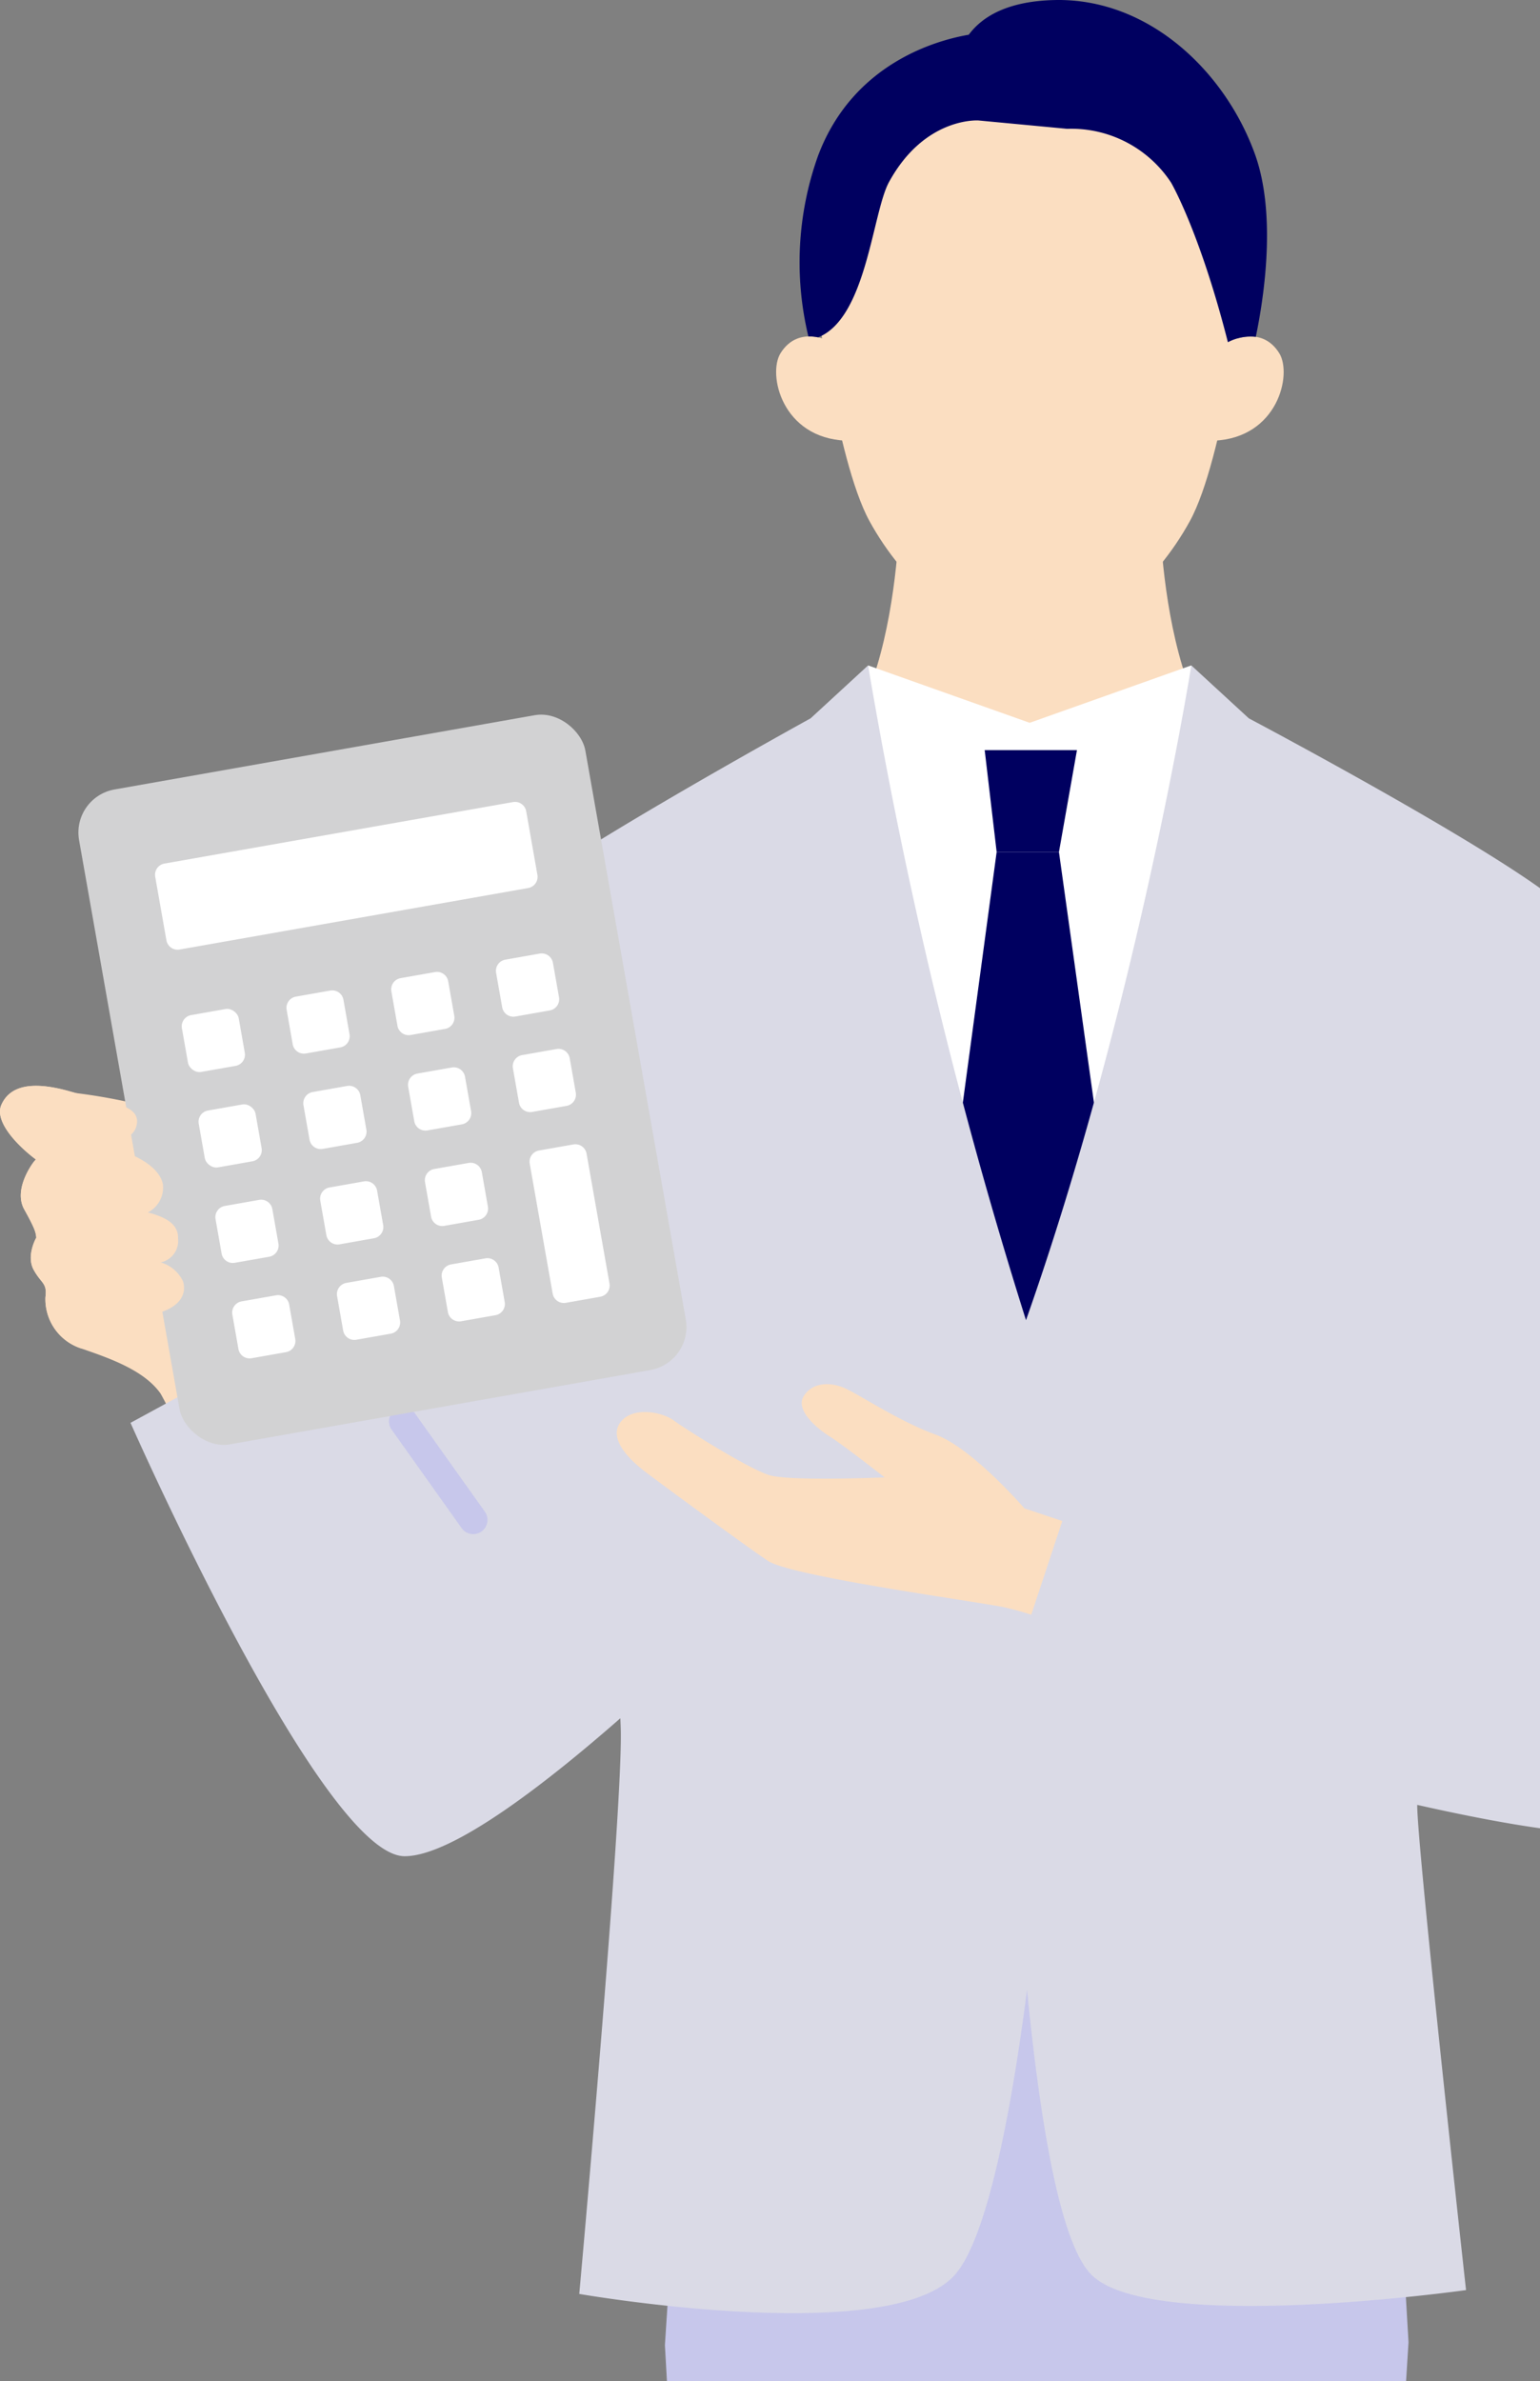 <svg xmlns="http://www.w3.org/2000/svg" xmlns:xlink="http://www.w3.org/1999/xlink" width="155.138" height="239.744" viewBox="0 0 155.138 239.744">
  <rect x="0" y="0" width="155.138" height="239.744" fill="#808080" stroke="none"/>
  <defs>
    <clipPath id="clip-path">
      <rect id="長方形_277" data-name="長方形 277" width="155.138" height="239.744" transform="translate(234.862 54.562)" fill="none"/>
    </clipPath>
  </defs>
  <g id="kv" transform="translate(-234.862 -54.562)" clip-path="url(#clip-path)">
    <g id="グループ_668" data-name="グループ 668">
      <path id="パス_12776" data-name="パス 12776" d="M316.231,483.7l.048-10.56,13.848.063-.54,9.1.166,8.035-9.654,3.133Z" fill="#fff"/>
      <path id="パス_12777" data-name="パス 12777" d="M296.853,501c4.188-1.435,5.16-3.059,9.733-6.528s9.645-10.775,9.645-10.775c4.4.078,5.874,4.971,5.874,4.971,7.086-2.062,7.481-6.364,7.481-6.364,4.493,2.172,4.171,13.978,4.171,13.978l-.715,4.068a20.389,20.389,0,0,1-5.969,3.986l-2.638-1c-1.908,2.121-3.76,4.571-6.015,6.02-3.249,2.086-7.157,2.614-14.058,2.553a44.771,44.771,0,0,1-13.5-2.562C290.561,505.217,292.665,502.435,296.853,501Z" fill="#c7c7eb"/>
      <path id="パス_12778" data-name="パス 12778" d="M262.033,186.669c-.274-1.6.577-7.811-.849-10.671s-5.756-8.135-8.527-9.188a57.248,57.248,0,0,0-10.167-2.2c-.175-.048-.349-.1-.527-.146-3.914-1.127-6.109-.567-6.956,1.318-.788,1.752,1.82,4.29,3.471,5.519a3.068,3.068,0,0,0-.244.282s-2.079,2.678-.927,4.747,1.149,2.331,1.212,2.838c0,0-1.047,1.815-.266,3.238s1.374,1.3,1.187,2.762a5.211,5.211,0,0,0,3.593,5.155c2.815.969,6.371,2.19,8.014,4.56,2.355,4.24,6.043,13.023,6.043,13.023l13.032-6.177S262.307,188.267,262.033,186.669Z" fill="#fbdec1"/>
      <path id="パス_12779" data-name="パス 12779" d="M361.5,483.9l.048-10.56L347.7,473.28l.458,9.108-.239,8.033,9.625,3.22Z" fill="#fff"/>
      <path id="パス_12780" data-name="パス 12780" d="M380.72,501.38c-4.175-1.473-5.132-3.106-9.673-6.616S361.5,483.9,361.5,483.9c-4.4.039-5.92,4.917-5.92,4.917-7.066-2.125-7.422-6.431-7.422-6.431-4.513,2.132-4.3,13.939-4.3,13.939l.678,4.075a20.372,20.372,0,0,0,5.932,4.04l2.648-.975c1.888,2.138,3.718,4.6,5.961,6.074,3.229,2.115,7.132,2.679,14.033,2.681a44.806,44.806,0,0,0,13.521-2.44C386.973,505.654,384.895,502.853,380.72,501.38Z" fill="#c7c7eb"/>
      <path id="パス_12781" data-name="パス 12781" d="M342.771,481.868s.135-72.3.225-92.179-1.843-76.841-1.843-76.841l-3.267.511s-1.993,57.55-2.083,77.432-.641,90.931-.641,90.931a88.29,88.29,0,0,1-25.78-.117l-1.951-91.51-5.587-99.43,2.42-37h70.347l2.143,36.712L370.415,391.7l-2.074,90.407A52.811,52.811,0,0,1,342.771,481.868Z" fill="#c7c7eb"/>
      <path id="パス_12782" data-name="パス 12782" d="M338.591,146.945l26.084-14.08c-13.008.118-13.022-27.686-13.022-27.686H325.528s-.014,27.8-13.022,27.686Z" fill="#fbdec1"/>
      <path id="パス_12783" data-name="パス 12783" d="M360.32,82.974s-2.166,17.785-5.587,24.042-9.709,11.966-16.142,11.966-12.722-5.708-16.143-11.966-5.587-24.042-5.587-24.042,2.33-23.626,21.73-23.626C358.559,59.348,360.32,82.974,360.32,82.974Z" fill="#fbdec1"/>
      <path id="パス_12784" data-name="パス 12784" d="M357.143,98.929c6.45-.27,7.906-6.679,6.594-8.8-1.852-2.99-5.178-1.113-5.178-1.113l-2.206.762-.628,9.27Z" fill="#fbdec1"/>
      <path id="パス_12785" data-name="パス 12785" d="M320.083,98.929c-6.45-.27-7.906-6.679-6.594-8.8,1.852-2.99,5.178-1.113,5.178-1.113l2.206.762.628,9.27Z" fill="#fbdec1"/>
      <path id="パス_12786" data-name="パス 12786" d="M354.872,121.556l-16.281,5.779-16.281-5.779v44.319l17.466,41.583,15.1-41.583Z" fill="#fff"/>
      <path id="パス_12787" data-name="パス 12787" d="M334.059,130.085h9.294l-1.813,10.257h-6.276Z" fill="#000060"/>
      <path id="パス_12788" data-name="パス 12788" d="M361.274,70.056c-3.007-8.312-10.721-15.73-20.227-15.488-4.674.119-7.225,1.648-8.594,3.491-3.259.56-11.683,2.888-15.178,12.178a31.852,31.852,0,0,0-.977,18.2,4.349,4.349,0,0,1,.977.091c4.884-1.925,5.466-12.567,7.142-15.631,3.608-6.6,9.02-6.206,9.02-6.206l8.924.841a12.026,12.026,0,0,1,10.475,5.416s2.889,4.932,5.723,16.07a4.915,4.915,0,0,1,2.811-.541C362.209,84.435,363.47,76.125,361.274,70.056Z" fill="#000060"/>
      <path id="パス_12789" data-name="パス 12789" d="M341.539,140.342h-6.276l-5.55,41.128,10.062,25.988,7.733-24.393Z" fill="#000060"/>
      <path id="パス_12790" data-name="パス 12790" d="M403,199.246c-1.088-7.874-6.09-48.036-9.738-52.521-3.716-4.568-32.594-19.84-32.594-19.84l-5.794-5.329s-5.417,34.09-16.654,65.921a490.672,490.672,0,0,1-15.906-65.921l-5.793,5.329s-28.29,15.564-31.3,19.333c-2.2,2.751-7.256,33.275-9.713,51.475l-7.61-10.7L248.01,197.813s19.248,43.633,27.618,43.633c4.874,0,14.518-7.568,21.727-13.892.026.529.045,1.025.05,1.461.1,9.164-4.188,56.5-4.188,56.5s31.174,5.419,37.793-1.875c3.5-3.854,5.927-18.017,7.314-28.733,1.378,13.921,3.422,25.728,6.544,28.733,6.159,5.927,37.681,1.488,37.681,1.488s-4.918-44.516-4.918-48.8c0-.014,0-.036,0-.051,9.872,2.227,18.631,3.593,22.346,2.569C407.284,236.826,404.244,211.363,403,199.246Z" fill="#dadae6"/>
      <path id="パス_12791" data-name="パス 12791" d="M282.539,209.019a1.428,1.428,0,0,1-1.168-.6l-7.038-9.894a1.432,1.432,0,1,1,2.333-1.66l7.039,9.894a1.432,1.432,0,0,1-1.166,2.262Z" fill="#c7c7eb"/>
      <g id="グループ_667" data-name="グループ 667">
        <rect id="長方形_260" data-name="長方形 260" width="51.78" height="66.933" rx="4.4" transform="matrix(0.985, -0.174, 0.174, 0.985, 242.062, 134.812)" fill="#d2d2d3"/>
        <path id="長方形_261" data-name="長方形 261" d="M1.145,0H36.8A1.146,1.146,0,0,1,37.95,1.146v6.5A1.145,1.145,0,0,1,36.8,8.787H1.145A1.145,1.145,0,0,1,0,7.642v-6.5A1.145,1.145,0,0,1,1.145,0Z" transform="translate(250.299 141.706) rotate(-10)" fill="#fff"/>
        <rect id="長方形_262" data-name="長方形 262" width="5.811" height="5.811" rx="1.145" transform="translate(252.989 156.962) rotate(-9.999)" fill="#fff"/>
        <path id="長方形_263" data-name="長方形 263" d="M1.145,0H4.666A1.146,1.146,0,0,1,5.811,1.146v3.52A1.145,1.145,0,0,1,4.666,5.811H1.145A1.145,1.145,0,0,1,0,4.666V1.145A1.145,1.145,0,0,1,1.145,0Z" transform="translate(263.539 155.102) rotate(-9.999)" fill="#fff"/>
        <path id="長方形_264" data-name="長方形 264" d="M1.145,0H4.666A1.145,1.145,0,0,1,5.811,1.145v3.52A1.146,1.146,0,0,1,4.666,5.811H1.146A1.146,1.146,0,0,1,0,4.666V1.145A1.145,1.145,0,0,1,1.145,0Z" transform="matrix(0.985, -0.174, 0.174, 0.985, 274.089, 153.242)" fill="#fff"/>
        <path id="長方形_265" data-name="長方形 265" d="M1.145,0H4.666A1.146,1.146,0,0,1,5.811,1.146v3.52A1.146,1.146,0,0,1,4.666,5.811H1.146A1.146,1.146,0,0,1,0,4.666V1.145A1.145,1.145,0,0,1,1.145,0Z" transform="matrix(0.985, -0.174, 0.174, 0.985, 284.64, 151.381)" fill="#fff"/>
        <rect id="長方形_266" data-name="長方形 266" width="5.812" height="5.811" rx="1.145" transform="translate(254.683 166.57) rotate(-9.999)" fill="#fff"/>
        <path id="長方形_267" data-name="長方形 267" d="M1.146,0H4.666A1.145,1.145,0,0,1,5.812,1.145V4.666A1.146,1.146,0,0,1,4.666,5.811H1.145A1.145,1.145,0,0,1,0,4.666V1.146A1.146,1.146,0,0,1,1.146,0Z" transform="matrix(0.985, -0.174, 0.174, 0.985, 265.233, 164.709)" fill="#fff"/>
        <path id="長方形_268" data-name="長方形 268" d="M1.146,0h3.52A1.146,1.146,0,0,1,5.811,1.146v3.52A1.146,1.146,0,0,1,4.666,5.811H1.145A1.145,1.145,0,0,1,0,4.666V1.146A1.146,1.146,0,0,1,1.146,0Z" transform="matrix(0.985, -0.174, 0.174, 0.985, 275.783, 162.849)" fill="#fff"/>
        <path id="長方形_269" data-name="長方形 269" d="M1.145,0h3.52A1.146,1.146,0,0,1,5.811,1.146v3.52A1.146,1.146,0,0,1,4.666,5.811H1.146A1.146,1.146,0,0,1,0,4.666V1.145A1.145,1.145,0,0,1,1.145,0Z" transform="translate(286.334 160.989) rotate(-9.999)" fill="#fff"/>
        <path id="長方形_270" data-name="長方形 270" d="M1.146,0h3.52A1.145,1.145,0,0,1,5.811,1.145V4.666A1.146,1.146,0,0,1,4.666,5.812H1.146A1.146,1.146,0,0,1,0,4.666V1.146A1.146,1.146,0,0,1,1.146,0Z" transform="translate(256.377 176.177) rotate(-9.999)" fill="#fff"/>
        <path id="長方形_271" data-name="長方形 271" d="M1.145,0H4.666A1.145,1.145,0,0,1,5.811,1.145V4.666A1.146,1.146,0,0,1,4.666,5.812H1.145A1.145,1.145,0,0,1,0,4.666V1.145A1.145,1.145,0,0,1,1.145,0Z" transform="matrix(0.985, -0.174, 0.174, 0.985, 266.927, 174.317)" fill="#fff"/>
        <path id="長方形_272" data-name="長方形 272" d="M1.145,0H4.666A1.145,1.145,0,0,1,5.812,1.145V4.666A1.145,1.145,0,0,1,4.666,5.812H1.146A1.146,1.146,0,0,1,0,4.666V1.145A1.145,1.145,0,0,1,1.145,0Z" transform="translate(277.478 172.457) rotate(-9.999)" fill="#fff"/>
        <path id="長方形_273" data-name="長方形 273" d="M1.146,0h3.52A1.146,1.146,0,0,1,5.811,1.146v3.52A1.146,1.146,0,0,1,4.666,5.811H1.145A1.145,1.145,0,0,1,0,4.666V1.146A1.146,1.146,0,0,1,1.146,0Z" transform="translate(258.071 185.785) rotate(-10.002)" fill="#fff"/>
        <path id="長方形_274" data-name="長方形 274" d="M1.146,0H4.666A1.145,1.145,0,0,1,5.812,1.145V4.666A1.145,1.145,0,0,1,4.666,5.811H1.145A1.145,1.145,0,0,1,0,4.666V1.146A1.146,1.146,0,0,1,1.146,0Z" transform="translate(268.621 183.924) rotate(-10.001)" fill="#fff"/>
        <path id="長方形_275" data-name="長方形 275" d="M1.145,0H4.666A1.146,1.146,0,0,1,5.811,1.146V4.666A1.145,1.145,0,0,1,4.666,5.811H1.146A1.146,1.146,0,0,1,0,4.666V1.145A1.145,1.145,0,0,1,1.145,0Z" transform="translate(279.172 182.064) rotate(-10)" fill="#fff"/>
        <path id="長方形_276" data-name="長方形 276" d="M1.145,0H4.666A1.146,1.146,0,0,1,5.812,1.146V14.422a1.145,1.145,0,0,1-1.145,1.145H1.146A1.146,1.146,0,0,1,0,14.422V1.145A1.145,1.145,0,0,1,1.145,0Z" transform="matrix(0.985, -0.174, 0.174, 0.985, 288.028, 170.596)" fill="#fff"/>
      </g>
      <path id="パス_12792" data-name="パス 12792" d="M253.3,183.568a3.58,3.58,0,0,0-2.254-1.907,2.213,2.213,0,0,0,1.752-2.407c.058-1.507-1.346-2.175-3.043-2.624a2.813,2.813,0,0,0,1.521-2.8c-.282-1.687-2.72-3.38-6.99-4.084-.2-.033-.385-.052-.572-.071,1.977,0,4.425-.1,4.879-1.706.635-2.242-2.718-2.382-6.632-3.509s-6.109-.567-6.956,1.318c-.742,1.65,1.53,4,3.176,5.294l.294.226a2.772,2.772,0,0,0-.243.281s-2.079,2.678-.927,4.747,1.149,2.331,1.212,2.838c0,0-1.047,1.815-.266,3.238s1.374,1.3,1.187,2.762a5.211,5.211,0,0,0,3.593,5.155l1.978-1.562a33.992,33.992,0,0,1,5.511-1.931C253.066,186.207,253.673,184.795,253.3,183.568Z" fill="#fbdec1"/>
      <path id="パス_12793" data-name="パス 12793" d="M338.063,206.428s-5.244-6.07-8.928-7.419-7.521-3.919-9.061-4.637-3.354-.662-4.242.745,1.323,3.258,2.6,4.057c.984.615,3.7,2.685,5.546,4.132-1.652.066-9.742.353-11.622-.227-2.1-.646-8.505-4.675-9.615-5.5s-3.81-1.373-5.138-.092-.459,3.217,2.413,5.369,9.9,7.3,12.186,8.841,20.1,3.973,23.6,4.638a28.9,28.9,0,0,1,2.948.8l3.126-9.437Z" fill="#fbdec1"/>
    </g>
  </g>
</svg>
